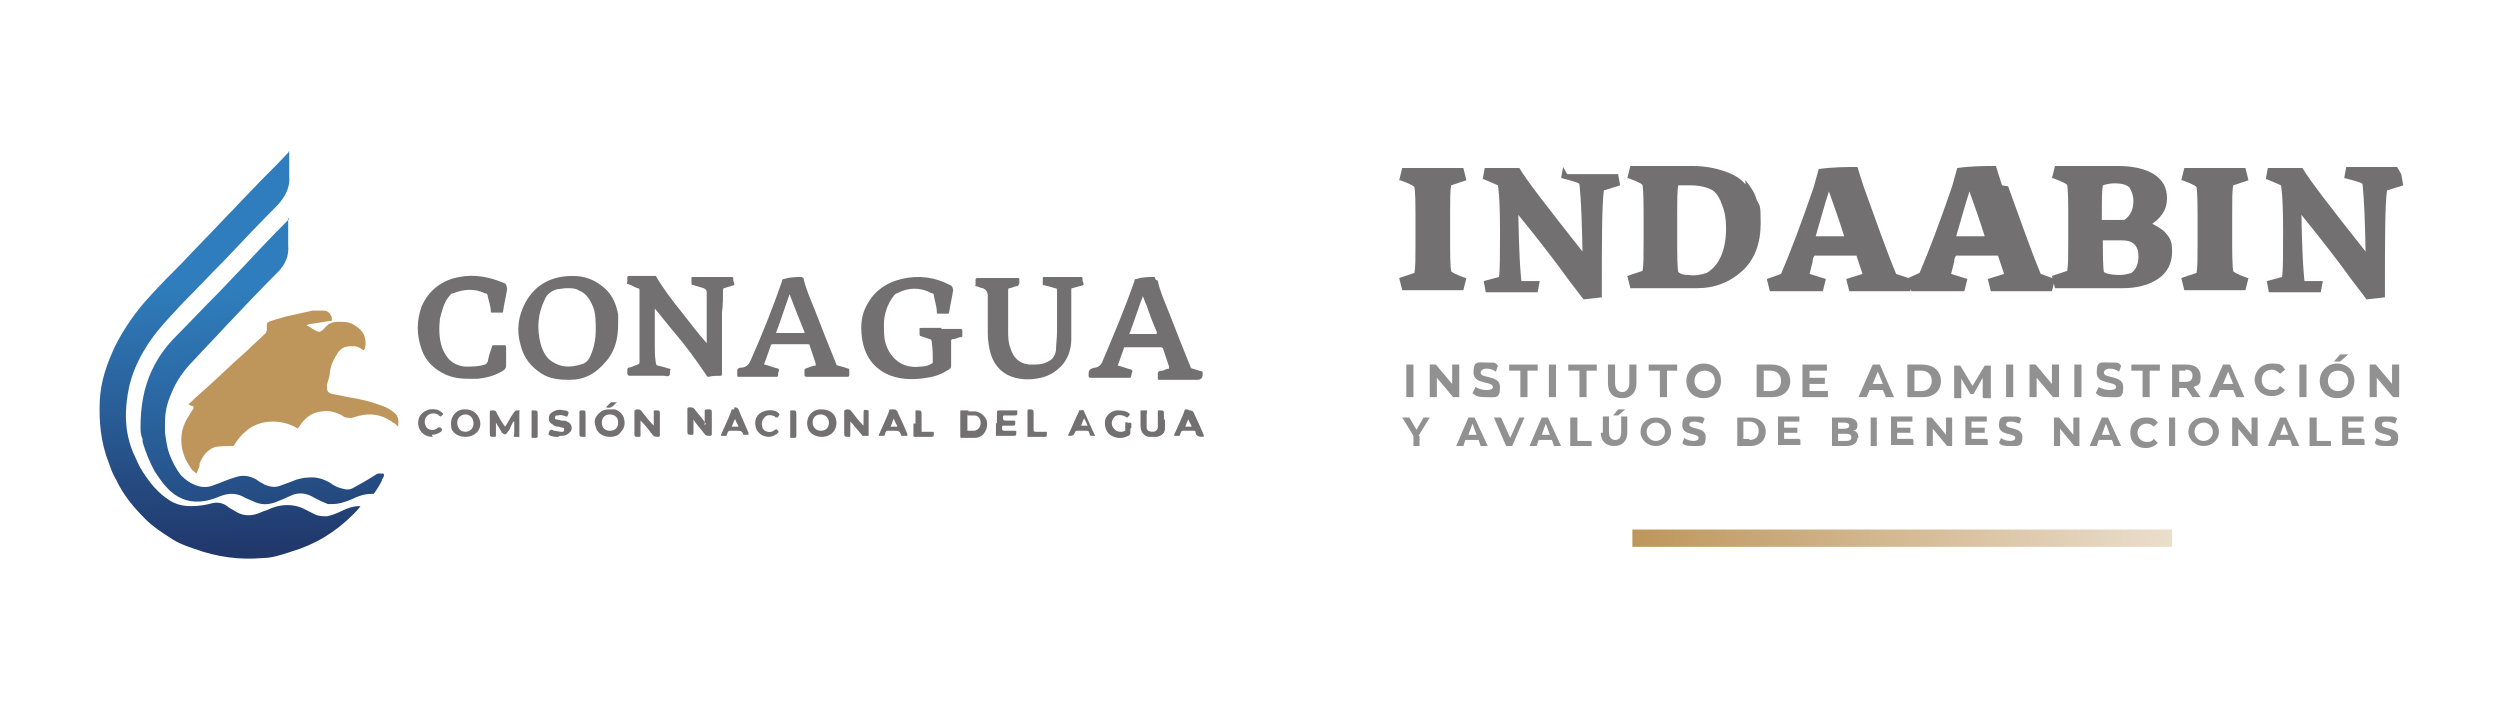 <?xml version="1.0" encoding="UTF-8"?>
<svg id="Capa_1" data-name="Capa 1" xmlns="http://www.w3.org/2000/svg" xmlns:xlink="http://www.w3.org/1999/xlink" viewBox="0 0 245.5 70">
  <defs>
    <linearGradient id="Degradado_sin_nombre_2" data-name="Degradado sin nombre 2" x1="-1052.4" y1="-.2" x2="-1052.8" y2="9.9" gradientTransform="translate(2751.3 53.9) scale(2.6 -2.6)" gradientUnits="userSpaceOnUse">
      <stop offset="0" stop-color="#21386b"/>
      <stop offset="1" stop-color="#2f7dbc"/>
    </linearGradient>
    <linearGradient id="Degradado_sin_nombre_2-2" data-name="Degradado sin nombre 2" x1="-1050.5" y1="-1.7" x2="-1052.3" y2="9.2" xlink:href="#Degradado_sin_nombre_2"/>
    <linearGradient id="Degradado_sin_nombre_32" data-name="Degradado sin nombre 32" x1="160.3" y1="52.9" x2="213.2" y2="52.9" gradientUnits="userSpaceOnUse">
      <stop offset="0" stop-color="#be965c"/>
      <stop offset="1" stop-color="#eadecc"/>
    </linearGradient>
  </defs>
  <g id="g108">
    <g id="g106">
      <path id="path4" d="M19.3,46.5c-.3-.2-.5-.4-.6-.6-1-1.4-1.3-3.3-.2-5,.2-.3.3-.5.5-.8,0-.1,0-.2,0-.2-.2,0-.3-.1-.5-.2.4-.3.7-.7,1.1-1,1.6-1.4,3.1-2.9,4.7-4.3.6-.6,1.2-1.1,1.8-1.7,0,0,.1-.2.1-.3,0-.1,0-.3,0-.4,0-.2,0-.3.2-.4.5-.2,1-.3,1.6-.5.9-.2,1.8-.4,2.7-.6.4,0,.7,0,1.1,0,.5,0,.8.5.8.9,0,.1,0,.1-.1.1-.6.1-1.3.2-1.9.3-.2,0-.3,0-.5.2.3,0,.5.3.8.4.4.3.6.2.9-.1.4-.5.8-.7,1.4-.7.6,0,1.2,0,1.7.4.7.4,1,1,1,1.7,0,.2,0,.5-.2.7,0,0-.2-.1-.3-.2-.2-.1-.4-.2-.6-.2-.1,0-.3,0-.4,0-.5,0-.9.2-1.2.6-.4.6-.7,1.2-.8,1.9,0,.4-.2.9-.3,1.3,0,.5,0,.8.6.9.5.1,1,.2,1.5.3,1.3.2,2.5.5,3.7,1,.4.2.7.4,1,.7.3.4.2.8.2,1.2-.2-.2-.3-.3-.5-.4-1.2-.9-2.5-1-3.9-.5-.3.1-.5,0-.8,0-1-.7-2-.8-3.1-.4-.7.3-1.1.8-1.5,1.4,0,.1-.1.1-.2,0-.7-.4-1.5-.6-2.3-.6-1,0-1.9.3-2.6.9-.5.4-.9.9-1.2,1.4,0,.1-.1.1-.3.1-.5,0-1.1,0-1.6.1-.8.3-1.2.9-1.5,1.6,0,.2,0,.3-.1.5Z" fill="#be965b" fill-rule="evenodd"/>
      <path id="path6" d="M28.3,15c0,0-.1.1-.2.2-1.1,1.2-2.3,2.3-3.4,3.5-.9.9-1.7,1.8-2.6,2.7-1.4,1.5-2.9,3-4.3,4.5-1,1-2,2-3,3.1-1.4,1.5-2.6,3.2-3.5,5-.8,1.7-1.4,3.4-1.5,5.3-.1,2.1.1,4.2.9,6.2.2.6.4,1.1.7,1.6h0s0,0,0,0c0,0,0,0,0,0,.7,1.5,1.7,2.7,2.9,3.9.7.7,1.6,1.3,2.4,1.8h0c.7.5,1.5.8,2.4,1.1,2.2.8,4.4,1.1,6.7.9.9,0,1.8-.3,2.7-.6,0,0,0,0,0,0,2.4-.7,4.4-1.9,6.2-3.7.2-.2.5-.5.7-.8,0,0,0,0-.1,0-.6,0-1.2.2-1.8.5-.4.2-.9.4-1.4.5-.4,0-.8,0-1.2-.2-.2-.1-.4-.2-.6-.3-.7-.4-1.3-.6-2.1-.6-.7,0-1.4.2-2,.5,0,0,0,0,0,0-.4.1-.7.3-1.1.4-.7.2-1.4.1-2-.3-.3-.2-.6-.3-.8-.5-.4-.3-.9-.4-1.4-.3-.7.2-1.4.3-2.1.3,0,0,0,0-.1,0-.8,0-1.5-.2-2.1-.6-1.1-.7-1.9-1.7-2.6-2.8-.4-.6-.6-1.2-.9-1.8h0s0,0,0,0c-.9-2.1-.9-4.3-.4-6.6.4-1.7,1.2-3.2,2.1-4.5.9-1.3,2.1-2.5,3.2-3.7,1.4-1.4,2.7-2.8,4.1-4.2,1.7-1.8,3.4-3.6,5.2-5.4.7-.8,1.2-1.7,1.1-2.7,0-.6,0-1.2,0-1.8,0-.2,0-.5,0-.8h0ZM18.8,50.1s0,0,0,0c0,0,0,0-.1,0,0,0,0,0,0,0Z" fill="url(#Degradado_sin_nombre_2)"/>
      <path id="path8" d="M28.4,21.5c-.1.1-.2.2-.3.3-1.5,1.5-3,3.1-4.4,4.6-.8.8-1.5,1.6-2.3,2.4-1.4,1.4-2.7,2.8-4.1,4.2-1,1-1.8,2.1-2.4,3.4-.8,1.7-1.1,3.6-1.1,5.5,0,.4,0,.8.2,1.2,0,0,0,0,0,0,0,0,0,0,0,0,0,.1,0,.2,0,.3.3,1,.7,2,1.2,2.9.4.6.8,1.2,1.3,1.7h0c0,0,.1.1.2.2,1,.9,2.1,1.2,3.4,1,.6-.1,1.1-.3,1.6-.5.8-.3,1.6-.3,2.4.2.2.1.5.2.7.3.8.4,1.5.4,2.3.1.5-.2,1-.4,1.4-.6.8-.4,1.6-.3,2.4.2.2.1.4.2.6.3.2.1.5.2.7.3.1,0,.3,0,.4,0,.7,0,1.3-.2,2-.5.6-.3,1.2-.5,1.9-.5,0,0,.1,0,.2,0,.3-.4.6-.9.8-1.3,0-.2.2-.3.2-.5,0-.2,0-.2-.2-.2,0,0-.2,0-.3,0-.2,0-.4.2-.6.3-.6.4-1.2.7-1.9,1.1-.3.2-.7.2-1,.1-.5-.1-.9-.3-1.3-.6-.7-.4-1.4-.6-2.2-.5-.4,0-.7.1-1.1.2-.5.2-1,.4-1.6.6-.5.2-1,.1-1.5-.1-.3-.2-.6-.3-.8-.5-.7-.4-1.4-.5-2.2-.2-.7.2-1.3.5-1.9.7-.7.3-1.3.3-2,0-.5-.2-.9-.5-1.3-.9-.5-.6-.9-1.4-1.2-2.2-.2-.6-.3-1.3-.4-2,0-.3,0-.6,0-.9,0,0,0,0,0,0,0,0,0,0,0-.1,0-1,.2-1.9.6-2.8.5-1.3,1.3-2.4,2.3-3.4,1-1.1,2-2.1,3-3.2,1.7-1.8,3.4-3.6,5.2-5.4.7-.7,1.1-1.6,1-2.6,0-.6,0-1.3,0-1.9,0-.3,0-.5,0-.8h0Z" fill="url(#Degradado_sin_nombre_2-2)"/>
      <path id="path10" d="M69.4,34c0-.6,0-1.2,0-1.7,0-.9,0-1.8,0-2.7,0-.3,0-.6,0-.9,0-.2-.1-.3-.3-.4-.3-.1-.7-.2-1-.3-.2,0-.2-.1-.2-.3,0-.1,0-.3,0-.4,0-.1,0-.1.2-.1,1.2,0,2.5,0,3.7,0,.1,0,.2,0,.2.1,0,.2,0,.3.1.5,0,0,0,.1,0,.2-.3.1-.7.2-1,.3,0,0-.1,0-.1.2,0,.7,0,1.4-.1,2.2,0,2,0,4,0,6,0,.1,0,.2-.1.2-.4,0-.8,0-1.2.1-.1,0-.2,0-.2-.1-1-1.5-2.1-3-3.3-4.4-.6-.7-1.2-1.5-1.8-2.2,0,.3,0,.6,0,.9,0,.9,0,1.8,0,2.7,0,.6,0,1.1.1,1.7,0,.2.1.3.2.3.4.1.8.2,1.1.3,0,0,0,0,0,0,.1,0,.2,0,.1.2,0,.2,0,.4-.1.5-.1.1-.4,0-.5,0-1.1,0-2.2,0-3.3,0-.2,0-.2,0-.3-.2,0-.1,0-.3,0-.4,0,0,0-.1.1-.2.3,0,.6-.2.9-.3.1,0,.2-.1.2-.2,0-.6,0-1.3,0-1.9,0-1.3,0-2.5,0-3.8,0-.4,0-.8,0-1.3,0-.2,0-.3-.2-.3-.3-.1-.6-.3-.9-.4-.1,0-.2,0-.1-.2,0,0,0-.2,0-.3,0-.3,0-.3.3-.3.8,0,1.6,0,2.3,0,0,0,.2,0,.2,0,.7,1.2,1.6,2.4,2.5,3.5.8,1,1.6,2.1,2.5,3.1,0,0,0,0,0,0h0Z" fill="#727070" fill-rule="evenodd"/>
      <path id="path14" d="M56.2,27.1c-2,0-3.6.8-4.6,2.6-.7,1.3-.9,2.7-.5,4.1.3,1.3,1,2.2,2.1,2.9.8.5,1.7.6,2.7.6,1.5,0,2.6-.6,3.6-1.8.9-1,1.2-2.3,1.2-3.6,0-.3,0-.7,0-1-.2-1.2-.7-2.2-1.7-2.9-.8-.6-1.7-.9-2.7-.9ZM55.7,28.3c.4,0,.8,0,1.1.2.8.3,1.2,1,1.5,1.8.2.6.2,1.3.2,2.2,0,.6-.1,1.5-.5,2.4-.2.5-.5.8-1,.9-1,.3-1.9.3-2.8-.3-.6-.4-.9-1-1.1-1.7-.4-1.5-.3-3,.4-4.4.2-.5.6-.8,1.2-1,.3,0,.6-.1.9-.1Z" fill="#727070"/>
      <path id="path16" d="M92.4,32.3c.6,0,1.3,0,1.9,0,.1,0,.2,0,.2.2,0,.1,0,.3,0,.4,0,.2,0,.2-.1.2-.3,0-.5.2-.8.2-.1,0-.2,0-.2.2,0,.4,0,.9,0,1.3,0,.4,0,.8,0,1.2,0,0,0,.1-.1.2-.7.5-1.5.8-2.3.9-1.2.2-2.4.2-3.5-.2-1.6-.6-2.5-1.8-2.8-3.4-.2-1.1-.2-2.3.3-3.3.7-1.5,1.9-2.4,3.5-2.8,1.7-.4,3.3-.2,4.8.6.2,0,.3.4.3.5-.1.7-.3,1.5-.4,2.2,0,0,0,.1-.1.1-.3,0-.6,0-1,0-.1,0-.1,0-.1-.1,0-.6-.2-1.1-.3-1.7,0-.1,0-.2-.2-.2-1.1-.6-2.3-.6-3.4,0-.1,0-.2.1-.3.2-.7.9-1,1.9-1,2.9,0,.8,0,1.5.3,2.2.6,1.4,1.8,2.1,3.3,1.9.4,0,.8-.1,1.1-.3,0,0,.1,0,.1-.2,0-.6,0-1.2-.1-1.9,0-.2-.1-.3-.2-.3-.3-.1-.6-.2-.9-.3,0,0-.1,0-.1-.2,0-.2,0-.3,0-.5,0-.1,0-.1.2-.1.7,0,1.3,0,2,0h0Z" fill="#727070" fill-rule="evenodd"/>
      <path id="path18" d="M97.9,27.3c.7,0,1.3,0,2,0,.1,0,.2,0,.2.1,0,0,0,.2,0,.3q0,.3-.2.4c-.3,0-.5.2-.8.2,0,0-.1,0-.1.2,0,.6,0,1.1,0,1.7,0,.8,0,1.6,0,2.3,0,.5,0,1.1.2,1.6.3,1.1,1,1.7,2.1,1.7.5,0,1,0,1.4-.2.6-.2.9-.6,1-1.2,0-.6.1-1.2.1-1.8,0-.7,0-1.4,0-2.1,0-.7,0-1.3,0-2,0-.1,0-.2-.2-.2-.3-.1-.7-.2-1.1-.3-.1,0-.1,0-.1-.2,0-.2,0-.3,0-.5,0,0,0-.1.1-.1,1.2,0,2.4,0,3.7,0,0,0,.1,0,.1.1,0,.2,0,.3.1.5,0,0,0,.1,0,.2-.4.1-.7.2-1.1.3-.1,0-.1,0-.1.2,0,.6,0,1.2,0,1.8,0,1,0,2,0,3,0,.8-.2,1.6-.7,2.3-.6.8-1.4,1.3-2.3,1.5-.9.2-1.7.2-2.5,0-1.2-.3-2-1.1-2.4-2.3-.2-.7-.3-1.4-.3-2.1,0-.6,0-1.3,0-1.9,0-.6,0-1.2,0-1.8,0-.3-.2-.6-.5-.7-.2,0-.5-.2-.7-.2,0,0-.1,0,0-.1,0-.2,0-.3,0-.5,0-.1,0-.2.2-.2.7,0,1.3,0,2,0h0Z" fill="#727070" fill-rule="evenodd"/>
      <path id="path20" d="M113.4,27.2c-.6,0-1.2,0-1.8.2-.1,0-.2,0-.2.2-.9,2.6-2,5.2-3.1,7.8-.1.3-.3.6-.7.7-.1,0-.2,0-.4.1q-.3.1-.3.5c0,0,0,.1,0,.2,0,.1,0,.2.2.2,1.1,0,2.2,0,3.3,0,.2,0,.4,0,.6,0,.1-.1.1-.4.2-.6,0-.1,0-.1-.1-.2-.4-.1-.9-.3-1.3-.4,0,0-.1,0,0-.1.2-.6.4-1.1.6-1.7,0,0,0,0,.1,0,1.2,0,2.3,0,3.5,0,0,0,.1,0,.2.1.2.6.4,1.2.6,1.8,0,.1,0,.1,0,.2-.2,0-.4.1-.6.2-.2,0-.4,0-.5.2,0,.1,0,.3,0,.5,0,.2,0,.2.2.2.7,0,1.3,0,2,0s1.2,0,1.7,0q.4,0,.5-.4c0,0,0-.1,0-.2,0-.1,0-.1,0-.2-.3-.1-.7-.2-1-.3-.1,0-.2-.1-.2-.2-.7-1.7-1.4-3.5-2.1-5.3-.4-1-.9-2.1-1.1-3.1,0,0,0-.1-.2-.1h0ZM112.1,28.8c.2.4.3.8.5,1.2.3.9.6,1.7,1,2.6,0,.2,0,.2-.1.2-.9,0-1.7,0-2.6,0,0,0,0,0,0,0,.5-1.3.9-2.6,1.4-3.9h0Z" fill="#727070"/>
      <path id="path22" d="M78.8,27.2s0,0,0,0c-.6,0-1.2,0-1.8.2-.1,0-.2,0-.2.2-.9,2.6-1.9,5.1-3,7.6-.2.5-.4.8-.9.9-.2,0-.4,0-.5.2,0,.1,0,.4,0,.6,0,0,0,0,0,0,0,0,0,.1.1.1,1.3,0,2.5,0,3.8,0,0,0,.1,0,.1-.1,0-.2,0-.3.1-.5,0-.1,0-.2-.1-.2-.4-.1-.9-.3-1.3-.4-.1,0-.1,0,0-.2.2-.6.4-1.1.6-1.7,0,0,0-.1.2-.1,1.1,0,2.3,0,3.4,0,.1,0,.2,0,.2.1.2.6.4,1.2.6,1.8,0,.1,0,.1,0,.2-.3,0-.7.2-1,.3,0,0-.1,0-.1.2,0,.1,0,.3,0,.4,0,.1,0,.2.2.2.7,0,1.3,0,2,0s1.3,0,2,0c.1,0,.2,0,.2-.2,0-.1,0-.3,0-.4,0-.1,0-.2-.1-.2-.3-.1-.6-.2-1-.3-.1,0-.2-.1-.2-.2-.7-1.7-1.4-3.5-2.1-5.3-.4-1-.9-2.1-1.1-3.1,0,0,0,0-.1,0h0ZM77.5,28.8c.5,1.3,1,2.6,1.5,3.8,0,0,0,.1,0,.1-.9,0-1.9,0-2.8,0,.5-1.3.9-2.6,1.4-4h0Z" fill="#727070"/>
      <path id="path24" d="M46.1,37.2c-.9,0-1.6-.1-2.3-.4-1.1-.5-2-1.3-2.4-2.5-.5-1.4-.5-2.8,0-4.2.7-1.6,2-2.6,3.7-2.9,1.5-.3,3,0,4.4.6.2,0,.3.4.3.6-.1.7-.3,1.4-.4,2.2,0,.1,0,.1-.2.1-.3,0-.6,0-.9,0,0,0-.1,0-.1-.1,0-.5-.2-1-.3-1.5,0-.2-.1-.3-.3-.3-1-.5-2.1-.4-3.1,0-.2,0-.3.2-.4.3-.5.6-.7,1.4-.9,2.2-.1.9-.1,1.9.2,2.8.4,1.1,1.1,1.8,2.3,1.9.7,0,1.3,0,1.9-.2.1,0,.2-.1.3-.3.1-.5.2-.9.4-1.4,0-.1,0-.2.2-.2.3,0,.7,0,1,0,.1,0,.2,0,.2.2,0,.6,0,1.2,0,1.8,0,.2-.1.4-.3.5-.8.5-1.6.7-2.5.8-.3,0-.6,0-.7,0h0Z" fill="#727070" fill-rule="evenodd"/>
      <path id="path36" d="M50.4,41.4c-.1.2-.2.4-.3.6,0,.2-.2.3-.3.5-.1.2-.3.2-.5,0-.2-.3-.4-.7-.6-1,0,0,0,0,0,.1,0,.4,0,.8,0,1.2,0,0,0,.1-.1.1-.5,0-.5,0-.5-.4,0-.7,0-1.4,0-2,0-.1,0-.2.2-.2.3,0,.4,0,.5.3.2.4.5.9.8,1.3.3-.4.5-.9.8-1.3,0,0,0,0,0,0,.2-.3.2-.3.6-.3.1,0,0,0,0,.2,0,.7,0,1.4,0,2.1s0,.2,0,.2c0,.1,0,.2-.1.1-.1,0-.3,0-.4,0-.1,0,0-.2,0-.4,0-.3,0-.6,0-.9,0,0,0-.1,0-.2,0,0,0,0,0,0h0Z" fill="#727070" fill-rule="evenodd"/>
      <path id="path38" d="M84.8,41.8v-1.1c0-.5,0-.5.5-.4,0,0,0,0,0,.1,0,.8,0,1.6,0,2.4,0,0,0,0,0,0,0,0-.5,0-.6,0-.3-.4-.7-.8-1-1.2,0,0-.1-.1-.2-.2v.8c0,.2,0,.4,0,.6,0,0,0,.1-.1.1-.5,0-.5,0-.5-.5s0-1.3,0-2c0-.1,0-.1.2-.2.3,0,.4,0,.6.3.3.4.6.8,1,1.2,0,0,0,0,0,0h0Z" fill="#727070" fill-rule="evenodd"/>
      <path id="path40" d="M69.2,41.8c0-.5,0-.9,0-1.4,0-.1,0-.2.2-.2.5,0,.5,0,.5.4,0,.7,0,1.3,0,2,0,.1,0,.2-.2.2-.3,0-.4,0-.6-.3-.3-.4-.7-.8-1-1.3,0,0,0,0,0,.1,0,.4,0,.8,0,1.2,0,.1,0,.2-.1.2-.5,0-.5,0-.5-.5s0-1.3,0-2c0-.1,0-.2.2-.2.3,0,.4,0,.6.3.3.4.7.8,1,1.3,0,0,0,0,0,0Z" fill="#727070" fill-rule="evenodd"/>
      <path id="path42" d="M62.9,41.3c0,.5,0,.9,0,1.4,0,.2,0,.2-.2.2-.4,0-.4,0-.4-.4,0-.7,0-1.4,0-2.1,0-.1,0-.1.2-.2.3,0,.4,0,.6.3.3.4.7.9,1.1,1.3v-.6c0-.3,0-.5,0-.8,0-.1,0-.1.1-.1.5,0,.5,0,.5.4,0,.7,0,1.3,0,2,0,.1,0,.2-.2.2-.2,0-.4,0-.6-.3-.3-.4-.6-.8-1-1.2,0,0,0,0-.1-.1h0Z" fill="#727070" fill-rule="evenodd"/>
      <path id="path44" d="M95.1,40.3c-.2,0-.4,0-.7,0-.1,0-.1,0-.1.2,0,.4,0,.8,0,1.2s0,.8,0,1.2c0,0,0,.1.1.1.4,0,.9,0,1.3,0,.3,0,.6-.1.8-.3.4-.4.5-.9.4-1.4-.2-.5-.6-.8-1.1-.9-.2,0-.4,0-.7,0h0ZM95,40.8s0,0,0,0c.2,0,.4,0,.7,0,.4,0,.6.4.6.7,0,.4-.2.7-.6.8-.2,0-.5,0-.7,0,0,0,0,0,0-.1,0-.2,0-.5,0-.7,0-.2,0-.4,0-.7,0,0,0-.1.1-.1h0Z" fill="#727070"/>
      <path id="path46" d="M59.8,40.2c-.4,0-.7.1-1,.4-.4.4-.5.8-.3,1.3.1.6.7,1,1.4,1,.4,0,.8-.1,1-.4.4-.4.5-.8.4-1.3-.1-.5-.4-.8-.9-1-.2,0-.3,0-.5,0ZM59.9,40.7c.5,0,.8.3.8.8,0,.5-.3.8-.8.8-.5,0-.8-.3-.8-.8,0-.5.3-.8.8-.8Z" fill="#727070"/>
      <path id="path48" d="M45.7,40.2s0,0-.1,0c-.8,0-1.4.7-1.3,1.6,0,.7.7,1.1,1.4,1.1,1,0,1.7-.8,1.4-1.7-.2-.6-.7-1-1.4-1h0ZM45.7,40.7s0,0,0,0c.5,0,.8.4.8.9,0,.5-.4.8-.8.8-.5,0-.8-.4-.8-.9,0-.5.4-.8.8-.8h0Z" fill="#727070"/>
      <path id="path50" d="M80.6,40.2s0,0,0,0c-.9,0-1.5.8-1.3,1.7.1.6.7,1,1.4,1,1,0,1.6-.8,1.4-1.7-.1-.6-.7-1-1.4-1h0ZM80.6,40.7c.5,0,.8.4.8.8,0,.5-.3.8-.8.8-.5,0-.8-.4-.8-.8,0-.5.3-.8.8-.8Z" fill="#727070"/>
      <path id="path52" d="M97.9,41.6c0-.4,0-.8,0-1.1,0-.1,0-.2.2-.2.6,0,1.1,0,1.7,0,.1,0,.1,0,.1.1,0,.4,0,.4-.4.4s-.6,0-.9,0c0,0-.1,0-.1.1,0,.4,0,.4.4.4s.5,0,.7,0c0,0,.1,0,.1.1,0,.4,0,.4-.4.4s-.5,0-.7,0c-.1,0-.2,0-.2.1,0,.4,0,.4.4.4s.6,0,.9,0c0,0,.1,0,.1.1,0,.4,0,.4-.4.4s-1,0-1.5,0c-.1,0-.1,0-.1-.1,0-.4,0-.8,0-1.2Z" fill="#727070" fill-rule="evenodd"/>
      <path id="path54" d="M111,42.1c0,0,0,.2,0,.3,0,.2,0,.3-.2.4-.4.2-.9.3-1.4.1-.6-.2-.9-.7-.9-1.4,0-.6.5-1.1,1.1-1.2.5,0,.9,0,1.3.3,0,0,.1.1,0,.2,0,0,0,0,0,0,0,0-.1.1-.2.2,0,0-.1,0-.2-.1-.4-.2-.9-.2-1.1.1-.3.3-.3.8,0,1.1.2.3.7.4,1.1.2,0,0,0,0,0-.2,0-.2,0-.4,0-.5,0-.3.3,0,.4-.1,0,0,.2,0,.2.1,0,.1,0,.3,0,.4h0Z" fill="#727070" fill-rule="evenodd"/>
      <path id="path56" d="M114.4,41.2c0,.3,0,.6,0,.9,0,.4-.3.7-.8.8-.2,0-.5,0-.8,0-.5-.1-.8-.5-.8-1.1,0-.5,0-.9,0-1.4,0-.1,0-.1.1-.1.2,0,.4,0,.5,0,.1,0,0,.3,0,.4,0,.3,0,.6,0,1,0,0,0,.2,0,.3,0,.3.3.4.6.4.3,0,.5-.2.5-.5,0-.3,0-.6,0-.9,0-.2,0-.4,0-.6,0-.1,0-.1.1-.1.5,0,.5,0,.5.4,0,.1,0,.3,0,.5Z" fill="#727070" fill-rule="evenodd"/>
      <path id="path58" d="M106.2,40.2c0,0-.1,0-.2.1-.4.8-.7,1.6-1.1,2.4,0,0,0,0,0,.1.5,0,.5,0,.7-.4,0,0,0,0,0,0,0,0,0-.1.2-.1.2,0,.5,0,.7,0,.4,0,.4,0,.5.3,0,.2.1.2.3.2,0,0,0,0,0,0,0,0,.1,0,.2,0,0,0,.1,0,0-.1-.4-.8-.7-1.6-1.1-2.4,0-.1-.2,0-.3,0,0,0-.2,0-.2,0h0ZM106.4,40.9c.1.3.3.6.4.9,0,0,0,0,0,0-.2,0-.4,0-.6,0-.1,0,0,0,0-.1.1-.3.2-.5.4-.9h0Z" fill="#727070"/>
      <path id="path60" d="M116.6,40.2s0,0-.1,0c-.1,0-.2,0-.2.2-.3.8-.7,1.6-1,2.3,0,0,0,0,0,.1,0,0,0,0,0,0,.2,0,.4,0,.5,0,.1,0,.1-.3.2-.4,0,0,0-.1.2-.1.3,0,.6,0,1,0,0,0,.2,0,.2.1,0,.4.3.5.7.5,0,0,0,0,.1,0,0,0,0-.1,0-.2-.3-.7-.6-1.4-.9-2-.1-.3-.2-.4-.5-.4h0ZM116.6,40.9c.1.3.2.6.4.9,0,0,0,.1,0,.1-.2,0-.4,0-.6,0,0,0-.1,0,0,0,.1-.3.2-.6.4-.9h0Z" fill="#727070"/>
      <path id="path62" d="M72.1,40.2s0,0-.1,0c-.1,0-.2,0-.2.2-.3.8-.7,1.6-1,2.3,0,0,0,0,0,.1,0,0,0,0,0,0,.2,0,.4,0,.5,0,.1,0,.1-.3.2-.4,0,0,0-.1.2-.1.2,0,.4,0,.6,0,.4,0,.6,0,.7.4,0,0,0,0,0,0,0,0,0,0,0,0,.2,0,.4,0,.5,0,0,0,0-.1,0-.2-.3-.7-.6-1.4-.9-2.1-.1-.3-.2-.4-.5-.4h0ZM72.1,40.9c.1.3.2.6.4.9,0,0,0,.1,0,.1-.2,0-.4,0-.6,0,0,0-.1,0,0-.1.1-.3.2-.5.4-.9Z" fill="#727070"/>
      <path id="path64" d="M87.6,40.2s0,0-.1,0c-.1,0-.2,0-.2.2-.3.8-.7,1.6-1,2.3,0,0,0,0,0,.1,0,0,0,0,0,0,.2,0,.4,0,.5,0,.1,0,.1-.3.2-.4,0,0,0-.1.2-.1.2,0,.4,0,.6,0,.4,0,.6,0,.7.5,0,0,0,0,0,0,0,0,0,0,.1,0,.2,0,.4,0,.5,0,0,0,0-.1,0-.2-.3-.7-.6-1.4-.9-2-.1-.3-.2-.4-.5-.4h0ZM87.7,40.9c.1.3.2.6.4.9,0,0,0,.1,0,.1-.2,0-.4,0-.6,0,0,0-.1,0,0-.1.1-.3.2-.6.4-.9h0Z" fill="#727070"/>
      <path id="path66" d="M54.8,42.9c-.3,0-.6,0-.9-.2,0,0-.1,0,0-.2,0,0,0-.2.2-.3,0,0,.2,0,.3.1.2,0,.5.1.7.1,0,0,.1,0,.2,0,0,0,.1-.1.1-.2,0,0,0-.2-.1-.2-.1,0-.2,0-.4-.1-.2,0-.4,0-.6-.2-.2-.1-.4-.3-.4-.5,0-.3,0-.5.3-.7.4-.3.8-.3,1.2-.2,0,0,0,0,.1,0,.4.1.4.2.2.6,0,0,0,0-.1,0-.3-.1-.5-.2-.8-.1,0,0-.1,0-.2,0,0,0-.1.1-.1.2,0,.1,0,.2.2.2.2,0,.3.1.5.1.2,0,.3,0,.5.1.5.2.6.8.2,1.1-.3.3-.6.3-.9.3h0Z" fill="#727070" fill-rule="evenodd"/>
      <path id="path68" d="M75.6,42.9c-.6,0-1-.2-1.3-.7-.2-.5-.2-1,.1-1.4.5-.6,1.6-.7,2.1-.2,0,0,.1.1,0,.2,0,0,0,0,0,0,0,0-.1.2-.2.2-.1,0-.2,0-.2-.1-.4-.2-.9-.2-1.1.2-.3.3-.2.9,0,1.1.3.3.8.3,1.1,0,.1,0,.2-.1.2,0,0,0,0,0,0,0,.2.2.2.2,0,.4-.3.2-.5.3-.9.3h0Z" fill="#727070" fill-rule="evenodd"/>
      <path id="path70" d="M42.5,42.9c-1.2,0-1.7-1.1-1.3-2,.3-.5.9-.8,1.5-.7.3,0,.6.2.8.4,0,0,0,0,0,.1,0,0,0,0,0,0,0,0-.2.2-.2.2-.1,0-.2-.1-.3-.2-.4-.2-.9-.1-1.1.2-.3.3-.2.8,0,1.1.3.3.8.3,1.1,0,.1-.1.2,0,.3,0,0,0,0,0,0,0q.2.2,0,.4c-.3.2-.6.3-.9.3h0Z" fill="#727070" fill-rule="evenodd"/>
      <path id="path72" d="M100.9,41.6c0-.4,0-.8,0-1.2,0-.1,0-.2.1-.2.5,0,.5,0,.5.5s0,1,0,1.5c0,.1,0,.2.2.2.3,0,.7,0,1,0,.1,0,.1,0,.1.1,0,.4,0,.4-.3.4s-.9,0-1.4,0c-.3,0-.2,0-.2-.2,0-.4,0-.7,0-1.1h0Z" fill="#727070" fill-rule="evenodd"/>
      <path id="path74" d="M89.9,41.6c0-.4,0-.8,0-1.2,0-.1,0-.1.1-.1.5,0,.5,0,.5.5s0,1,0,1.4c0,.3,0,.2.2.2.3,0,.6,0,.9,0,0,0,.1,0,.1.1,0,.4,0,.4-.4.4s-.9,0-1.4,0c-.2,0-.2,0-.2-.2,0-.4,0-.7,0-1.1h0Z" fill="#727070" fill-rule="evenodd"/>
      <path id="path76" d="M77.6,41.6c0-.4,0-.8,0-1.2,0-.1,0-.1.1-.1.5,0,.5,0,.5.5s0,1.3,0,2c0,.1,0,.2-.2.2-.1,0-.3,0-.4,0,0,0,0-.3,0-.4,0-.3,0-.6,0-.9h0Z" fill="#727070" fill-rule="evenodd"/>
      <path id="path78" d="M52.2,41.6c0-.4,0-.8,0-1.2,0-.1,0-.1.1-.1.5,0,.5,0,.5.5s0,1.3,0,2c0,.1,0,.2-.2.2-.1,0-.3,0-.4,0,0,0,0-.3,0-.4,0-.3,0-.6,0-.9h0Z" fill="#727070" fill-rule="evenodd"/>
      <path id="path80" d="M57.5,41.6c0,.4,0,.8,0,1.2,0,.1,0,.1-.1.1-.5,0-.5,0-.5-.4,0-.7,0-1.3,0-2,0-.1,0-.2.2-.2.4,0,.4,0,.4.4v.9h0Z" fill="#727070" fill-rule="evenodd"/>
      <path id="path82" d="M59.5,40c.2-.2.3-.3.5-.5,0,0,.1,0,.2,0,.1,0,.3,0,.4,0-.3.2-.5.7-1.1.5h0Z" fill="#727070" fill-rule="evenodd"/>
    </g>
  </g>
  <g>
    <g>
      <path d="M142.5,18.2l1.5-.5-.3-1.2h-6l-.3,1.2h.1c1.1.4,1.4.6,1.4.7,0,0,.1.4.1,2.5v3.1c0,1.3,0,2.3-.1,2.8l-1.5.5.3,1.2h6l.3-1.2h-.1c-1.1-.4-1.4-.6-1.4-.7,0,0-.1-.4-.1-2.5v-3.1c0-1.3,0-2.3.1-2.8Z" fill="#727070"/>
      <path d="M153.5,16.4l-.2,1.1h.1c1.5.4,1.7.5,1.7.6,0,.1.2,1.2.3,6.6-3.4-4.3-5.5-7-6.2-8.2h0c0,0,0,0,0,0-1.9,0-3,0-3.3,0h-.1l-.2,1.1h.1c.7.3,1.2.5,1.4.6,0,.1.2.9.2,4.5,0,2.3,0,3.8-.1,4.5l-1.5.4.2,1.1h5.1l.2-1.1h-.1c0,0-.2,0-.3,0-.2,0-.3,0-.3,0,0,0-.2,0-.3,0-.1,0-.2,0-.3,0,0,0-.2,0-.3,0,0,0-.1,0-.2,0,0,0,0,0,0,0,0-.1-.2-1.2-.3-6.5,2.2,2.7,3.8,4.8,4.8,6.2l1.6,2.1,1.8-.2h0c0-5.5,0-9,.2-10.5l1.6-.5-.2-1.1h-5Z" fill="#727070"/>
      <path d="M171.4,18.1c-.5-.6-1.2-1-2.1-1.3-.9-.3-1.9-.5-3.1-.5s-.9,0-1.8,0c-.9,0-1.4,0-1.6,0h-2.7l-.3,1.2h.1c1.1.4,1.4.6,1.4.7,0,0,.1.4.1,2.5v3.1c0,1.3,0,2.3-.1,2.8l-1.5.5.3,1.2h2.8c.4,0,1,0,1.9,0,.9,0,1.5,0,1.9,0,1.7,0,3.2-.6,4.4-1.7,1.2-1.1,1.8-2.7,1.8-4.7s-.1-1.6-.4-2.3c-.2-.7-.6-1.3-1.1-1.9ZM164.7,21c0-1.3,0-2.2.1-2.8.3,0,.8,0,1.2,0,.9,0,1.7.2,2.2.5.4.3.7.8.9,1.4.3.7.4,1.5.4,2.3,0,2.2-.7,3.7-1.9,4.4-.6.2-1.2.3-1.8.2-.7,0-.9-.2-1-.3,0,0-.1-.4-.1-2.5v-3.1Z" fill="#727070"/>
      <path d="M196.6,18.2c-.3-.9-.5-1.6-.6-1.9h0c0,0,0,0,0,0-1.1,0-2.4,0-3.8.2h0s-.5,1.8-.5,1.8c-1.2,3.5-2.3,6.4-3.2,8.5l-1.1.5-1.2-.4c-1-2.4-2-5.3-3.2-8.6-.3-.9-.5-1.6-.6-1.9h0c0,0,0,0,0,0-1.1,0-2.4,0-3.8.2h0s-.5,1.8-.5,1.8c-1.2,3.5-2.3,6.4-3.2,8.5l-1.4.5.3,1.2h5.2l.3-1.2-1.6-.5.3-1.2c0-.3.1-.5.2-.6h4.1c.2.6.4,1.2.6,1.8l-1.6.5.3,1.2h6v-.2c0,0,.1.2.1.2h5.2l.3-1.2-1.6-.5.3-1.2c0-.3.1-.5.2-.6h4.1c.2.6.4,1.2.6,1.8l-1.6.5.3,1.2h6l.3-1.2-1.4-.5c-1-2.4-2-5.3-3.2-8.6ZM195,23.2h-2.9c.5-1.7.9-3.2,1.3-4.4.5,1.4,1,2.8,1.5,4.4ZM181.2,23.2h-2.9c.5-1.7.9-3.2,1.3-4.4.5,1.4,1,2.8,1.5,4.4Z" fill="#727070"/>
      <path d="M211,22.2c1.2-.7,1.8-1.6,1.8-2.7s-.4-1.8-1.3-2.4c-.8-.5-2-.8-3.5-.8h0c-.3,0-.9,0-1.8,0-.8,0-1.4,0-1.6,0h-2.8l-.3,1.2h.1c1.1.4,1.4.6,1.4.7,0,0,.1.4.1,2.5v3.1c0,1.3,0,2.3-.1,2.8l-1.5.5.3,1.2h2.9c.4,0,1,0,1.9,0,.9,0,1.5,0,1.9,0,1.3,0,2.5-.3,3.4-.9.9-.6,1.4-1.5,1.4-2.7s-.3-1.4-.7-1.9c-.4-.4-1-.7-1.6-1ZM206.4,21.6v-.6c0-1.3,0-2.3.1-2.8.3-.1.7-.2,1.2-.2s1.1.1,1.4.4c.2.3.4.8.4,1.3,0,.9-.3,1.5-.9,1.9h-2.1ZM210,25.1c0,.8-.2,1.3-.7,1.7-.3.1-.7.2-1.1.2-1.1,0-1.5-.2-1.6-.3,0,0-.1-.4-.1-2.5v-.6h1.8c.6,0,1,.1,1.3.4.3.3.4.7.4,1.2Z" fill="#727070"/>
      <path d="M219.3,18.2l1.5-.5-.3-1.2h-6l-.3,1.2h.1c1.1.4,1.4.6,1.4.7,0,0,.1.4.1,2.5v3.1c0,1.3,0,2.3-.1,2.8l-1.5.5.3,1.2h6l.3-1.2h-.1c-1.1-.4-1.4-.6-1.4-.7,0,0-.1-.4-.1-2.5v-3.1c0-1.3,0-2.3.1-2.8Z" fill="#727070"/>
      <path d="M235.4,16.4h-5l-.2,1.1h.1c1.5.4,1.7.5,1.7.6,0,.1.2,1.2.3,6.6-3.4-4.3-5.5-7-6.2-8.2h0c0,0,0,0,0,0-1.9,0-3,0-3.3,0h-.1l-.2,1.1h.1c.7.3,1.2.5,1.4.6,0,.1.2.9.2,4.5,0,2.3,0,3.8-.1,4.5l-1.5.4.2,1.1h5.1l.2-1.1h-.1c0,0-.2,0-.3,0-.2,0-.3,0-.3,0,0,0-.2,0-.3,0-.1,0-.2,0-.3,0,0,0-.2,0-.3,0,0,0-.1,0-.2,0,0,0,0,0,0,0,0-.1-.2-1.2-.3-6.5,2.2,2.7,3.8,4.8,4.8,6.2l1.6,2.1,1.8-.2h0c0-5.5,0-9,.2-10.5l1.6-.5-.2-1.1Z" fill="#727070"/>
    </g>
    <g>
      <path d="M138.1,35.8h.7v3.2h-.7v-3.2Z" fill="#919191"/>
      <path d="M143.3,35.8v3.2h-.6l-1.6-1.9v1.9h-.7v-3.2h.6l1.6,1.9v-1.9h.7Z" fill="#919191"/>
      <path d="M144.6,38.6l.3-.6c.3.2.7.3,1.1.3s.6-.1.6-.3c0-.6-1.9-.2-1.9-1.4s.4-1,1.3-1,.8,0,1.1.3l-.2.6c-.3-.2-.6-.3-.9-.3-.4,0-.6.2-.6.4,0,.6,1.9.2,1.9,1.4s-.4,1-1.4,1-1-.2-1.3-.4Z" fill="#919191"/>
      <path d="M149.2,36.4h-1v-.6h2.8v.6h-1v2.6h-.7v-2.6Z" fill="#919191"/>
      <path d="M152.1,35.8h.7v3.2h-.7v-3.2Z" fill="#919191"/>
      <path d="M155,36.4h-1v-.6h2.8v.6h-1v2.6h-.7v-2.6Z" fill="#919191"/>
      <path d="M157.9,37.6v-1.8h.7v1.8c0,.6.3.9.7.9s.7-.3.7-.9v-1.8h.7v1.8c0,.9-.5,1.5-1.4,1.5s-1.4-.5-1.4-1.5Z" fill="#919191"/>
      <path d="M162.9,36.4h-1v-.6h2.8v.6h-1v2.6h-.7v-2.6Z" fill="#919191"/>
      <path d="M165.6,37.4c0-.9.7-1.7,1.7-1.7s1.7.7,1.7,1.7-.7,1.7-1.7,1.7-1.7-.7-1.7-1.7ZM168.4,37.4c0-.6-.4-1-1-1s-1,.4-1,1,.4,1,1,1,1-.4,1-1Z" fill="#919191"/>
      <path d="M172.5,35.8h1.5c1,0,1.8.6,1.8,1.6s-.7,1.6-1.8,1.6h-1.5v-3.2ZM173.9,38.4c.6,0,1-.4,1-1s-.4-1-1-1h-.7v2h.7Z" fill="#919191"/>
      <path d="M179.5,38.4v.6h-2.5v-3.2h2.4v.6h-1.7v.7h1.5v.6h-1.5v.7h1.7Z" fill="#919191"/>
      <path d="M185.1,38.3h-1.5l-.3.7h-.8l1.4-3.2h.7l1.4,3.2h-.8l-.3-.7ZM184.9,37.7l-.5-1.2-.5,1.2h1Z" fill="#919191"/>
      <path d="M187.3,35.8h1.5c1,0,1.8.6,1.8,1.6s-.7,1.6-1.8,1.6h-1.5v-3.2ZM188.7,38.4c.6,0,1-.4,1-1s-.4-1-1-1h-.7v2h.7Z" fill="#919191"/>
      <path d="M194.7,39v-1.9s-.9,1.6-.9,1.6h-.3l-.9-1.5v1.9h-.7v-3.2h.6l1.2,2,1.2-2h.6v3.2s-.7,0-.7,0Z" fill="#919191"/>
      <path d="M197,35.8h.7v3.2h-.7v-3.2Z" fill="#919191"/>
      <path d="M202.2,35.8v3.2h-.6l-1.6-1.9v1.9h-.7v-3.2h.6l1.6,1.9v-1.9h.7Z" fill="#919191"/>
      <path d="M203.7,35.8h.7v3.2h-.7v-3.2Z" fill="#919191"/>
      <path d="M205.8,38.6l.3-.6c.3.2.7.3,1.1.3s.6-.1.6-.3c0-.6-1.9-.2-1.9-1.4s.4-1,1.3-1,.8,0,1.1.3l-.2.6c-.3-.2-.6-.3-.9-.3-.4,0-.6.2-.6.4,0,.6,1.9.2,1.9,1.4s-.4,1-1.4,1-1-.2-1.3-.4Z" fill="#919191"/>
      <path d="M210.3,36.4h-1v-.6h2.8v.6h-1v2.6h-.7v-2.6Z" fill="#919191"/>
      <path d="M215.3,39l-.6-.9h-.7v.9h-.7v-3.2h1.4c.9,0,1.4.4,1.4,1.2s-.2.8-.7,1l.7,1h-.8ZM214.6,36.4h-.6v1.1h.6c.5,0,.7-.2.7-.6s-.2-.6-.7-.6Z" fill="#919191"/>
      <path d="M219.5,38.3h-1.5l-.3.7h-.8l1.4-3.2h.7l1.4,3.2h-.8l-.3-.7ZM219.3,37.7l-.5-1.2-.5,1.2h1Z" fill="#919191"/>
      <path d="M221.4,37.4c0-1,.7-1.7,1.7-1.7s1,.2,1.3.6l-.5.4c-.2-.2-.5-.4-.8-.4-.6,0-1,.4-1,1s.4,1,1,1,.6-.1.8-.4l.5.4c-.3.4-.8.6-1.3.6-1,0-1.7-.7-1.7-1.7Z" fill="#919191"/>
      <path d="M225.8,35.8h.7v3.2h-.7v-3.2Z" fill="#919191"/>
      <path d="M227.8,37.4c0-.9.7-1.7,1.7-1.7s1.7.7,1.7,1.7-.7,1.7-1.7,1.7-1.7-.7-1.7-1.7ZM230.6,37.4c0-.6-.4-1-1-1s-1,.4-1,1,.4,1,1,1,1-.4,1-1ZM229.8,34.8h.8l-.8.7h-.6l.6-.7Z" fill="#919191"/>
      <path d="M235.6,35.8v3.2h-.6l-1.6-1.9v1.9h-.7v-3.2h.6l1.6,1.9v-1.9h.7Z" fill="#919191"/>
      <path d="M139.4,42.8v1h-.6v-1l-1.1-1.8h.7l.7,1.2.7-1.2h.6l-1.1,1.8Z" fill="#919191"/>
      <path d="M145.2,43.2h-1.3l-.2.6h-.7l1.2-2.8h.6l1.3,2.8h-.7l-.2-.6ZM145,42.7l-.4-1.1-.4,1.1h.9Z" fill="#919191"/>
      <path d="M149.7,41l-1.2,2.8h-.6l-1.2-2.8h.7l.9,2,.9-2h.6Z" fill="#919191"/>
      <path d="M152.4,43.2h-1.3l-.2.6h-.7l1.2-2.8h.6l1.3,2.8h-.7l-.2-.6ZM152.2,42.7l-.4-1.1-.4,1.1h.9Z" fill="#919191"/>
      <path d="M154.3,41h.6v2.3h1.4v.5h-2.1v-2.8Z" fill="#919191"/>
      <path d="M157.4,42.5v-1.6h.6v1.5c0,.5.2.8.6.8s.6-.2.6-.8v-1.5h.6v1.6c0,.8-.5,1.3-1.3,1.3s-1.3-.5-1.3-1.3ZM158.9,40.2h.7l-.7.6h-.5l.5-.6Z" fill="#919191"/>
      <path d="M161.1,42.4c0-.8.6-1.4,1.5-1.4s1.5.6,1.5,1.4-.7,1.4-1.5,1.4-1.5-.6-1.5-1.4ZM163.5,42.4c0-.5-.4-.9-.9-.9s-.9.4-.9.9.4.9.9.9.9-.4.9-.9Z" fill="#919191"/>
      <path d="M165.2,43.5l.2-.5c.2.2.6.3.9.3s.5-.1.5-.3c0-.5-1.6-.2-1.6-1.2s.4-.9,1.2-.9.7,0,1,.2l-.2.5c-.3-.1-.5-.2-.8-.2-.4,0-.5.1-.5.3,0,.5,1.6.2,1.6,1.2s-.4.9-1.2.9-.9-.1-1.1-.3Z" fill="#919191"/>
      <path d="M170.6,41h1.3c.9,0,1.5.6,1.5,1.4s-.6,1.4-1.5,1.4h-1.3v-2.8ZM171.8,43.2c.6,0,.9-.3.9-.9s-.4-.9-.9-.9h-.6v1.7h.6Z" fill="#919191"/>
      <path d="M176.8,43.2v.5h-2.2v-2.8h2.1v.5h-1.5v.6h1.3v.5h-1.3v.6h1.5Z" fill="#919191"/>
      <path d="M182.4,43c0,.5-.4.8-1.1.8h-1.4v-2.8h1.4c.7,0,1.1.3,1.1.7s-.1.5-.4.6c.3,0,.5.3.5.7ZM180.5,41.4v.7h.6c.3,0,.5-.1.5-.3s-.2-.3-.5-.3h-.6ZM181.8,42.9c0-.2-.2-.3-.5-.3h-.8v.7h.8c.3,0,.5-.1.5-.3Z" fill="#919191"/>
      <path d="M183.7,41h.6v2.8h-.6v-2.8Z" fill="#919191"/>
      <path d="M187.9,43.2v.5h-2.2v-2.8h2.1v.5h-1.5v.6h1.3v.5h-1.3v.6h1.5Z" fill="#919191"/>
      <path d="M191.7,41v2.8h-.5l-1.4-1.7v1.7h-.6v-2.8h.5l1.4,1.7v-1.7h.6Z" fill="#919191"/>
      <path d="M195.2,43.2v.5h-2.2v-2.8h2.1v.5h-1.5v.6h1.3v.5h-1.3v.6h1.5Z" fill="#919191"/>
      <path d="M196.3,43.5l.2-.5c.2.2.6.3.9.3s.5-.1.5-.3c0-.5-1.6-.2-1.6-1.2s.4-.9,1.2-.9.7,0,1,.2l-.2.5c-.3-.1-.5-.2-.8-.2-.4,0-.5.1-.5.3,0,.5,1.6.2,1.6,1.2s-.4.9-1.2.9-.9-.1-1.1-.3Z" fill="#919191"/>
      <path d="M204.2,41v2.8h-.5l-1.4-1.7v1.7h-.6v-2.8h.5l1.4,1.7v-1.7h.6Z" fill="#919191"/>
      <path d="M207.4,43.2h-1.3l-.2.6h-.7l1.2-2.8h.6l1.3,2.8h-.7l-.2-.6ZM207.2,42.7l-.4-1.1-.4,1.1h.9Z" fill="#919191"/>
      <path d="M209.2,42.4c0-.8.6-1.4,1.5-1.4s.9.2,1.2.5l-.4.4c-.2-.2-.4-.3-.7-.3-.5,0-.9.4-.9.9s.4.9.9.9.5-.1.7-.3l.4.4c-.3.3-.7.5-1.2.5-.9,0-1.5-.6-1.5-1.4Z" fill="#919191"/>
      <path d="M213,41h.6v2.8h-.6v-2.8Z" fill="#919191"/>
      <path d="M214.9,42.4c0-.8.6-1.4,1.5-1.4s1.5.6,1.5,1.4-.7,1.4-1.5,1.4-1.5-.6-1.5-1.4ZM217.3,42.4c0-.5-.4-.9-.9-.9s-.9.4-.9.9.4.9.9.9.9-.4.9-.9Z" fill="#919191"/>
      <path d="M221.7,41v2.8h-.5l-1.4-1.7v1.7h-.6v-2.8h.5l1.4,1.7v-1.7h.6Z" fill="#919191"/>
      <path d="M224.9,43.2h-1.3l-.2.6h-.7l1.2-2.8h.6l1.3,2.8h-.7l-.2-.6ZM224.7,42.7l-.4-1.1-.4,1.1h.9Z" fill="#919191"/>
      <path d="M226.9,41h.6v2.3h1.4v.5h-2.1v-2.8Z" fill="#919191"/>
      <path d="M232.2,43.2v.5h-2.2v-2.8h2.1v.5h-1.5v.6h1.3v.5h-1.3v.6h1.5Z" fill="#919191"/>
      <path d="M233.2,43.5l.2-.5c.2.2.6.3.9.3s.5-.1.5-.3c0-.5-1.6-.2-1.6-1.2s.4-.9,1.2-.9.7,0,1,.2l-.2.5c-.3-.1-.5-.2-.8-.2-.4,0-.5.1-.5.3,0,.5,1.6.2,1.6,1.2s-.4.9-1.2.9-.9-.1-1.1-.3Z" fill="#919191"/>
    </g>
    <rect x="160.3" y="52" width="53" height="1.7" fill="url(#Degradado_sin_nombre_32)"/>
  </g>
</svg>